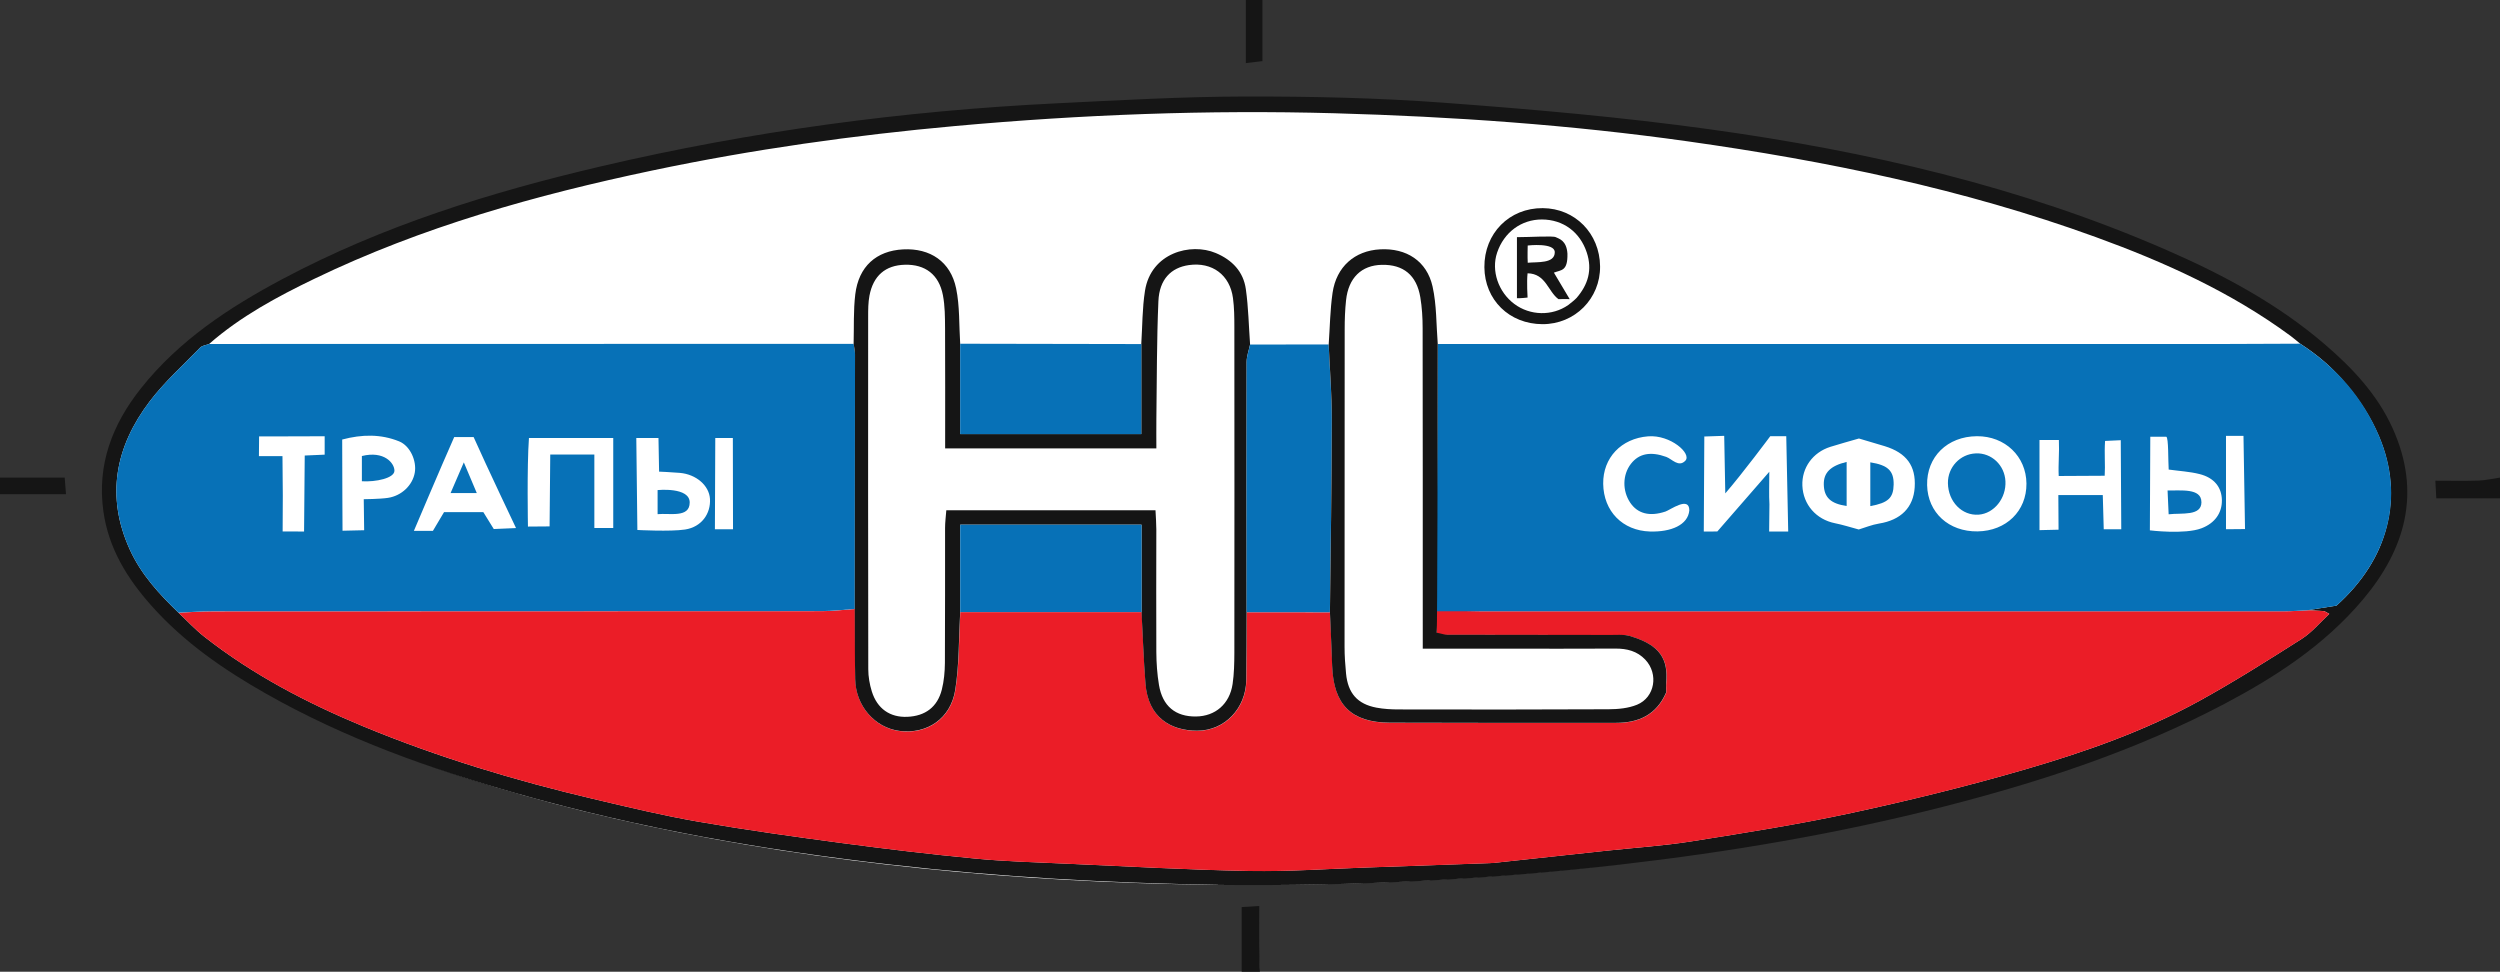 <?xml version="1.0" encoding="UTF-8"?> <svg xmlns="http://www.w3.org/2000/svg" id="Layer_1" data-name="Layer 1" viewBox="0 0 602 234"><rect x="0" y="0" width="602" height="234" fill="#333333" stroke="none"/><defs><style> .cls-1 { fill: #eb1d27; } .cls-2 { fill: #fff; } .cls-3 { fill: #0771b7; } .cls-4 { fill: #151515; } </style></defs><ellipse class="cls-2" cx="301" cy="118.73" rx="274.79" ry="94.37"></ellipse><g><path class="cls-4" d="M299,234v-15.58c1.75-.11,2.81-.17,4.23-.26,0,4.23-.06,8.19,.04,12.15,.03,1.24-.14,2.46,.12,3.69h-4.39Z"></path><path class="cls-4" d="M602,120h-15.34c-.09-1.73-.15-2.65-.23-4.25,3.64,0,7.02,.08,10.4-.03,1.73-.06,3.45-.47,5.17-.72v5Z"></path><path class="cls-4" d="M0,115H15.58c.11,1.43,.19,2.46,.31,4H0v-4Z"></path><path class="cls-4" d="M304,0V14.72c-1.35,.16-2.5,.3-4,.47V0h4Z"></path><path class="cls-4" d="M293.31,213.06c-26.32-.41-52.56-1.87-78.73-4.85-30.45-3.47-60.53-8.73-90.03-17.11-20.97-5.95-41.41-13.24-60.45-24.04-10.17-5.77-19.75-12.35-27.59-21.16-5.84-6.56-10.36-13.81-11.61-22.74-1.59-11.29,2.16-20.97,9.02-29.62,9.18-11.58,21.27-19.52,34.11-26.35,24.22-12.89,50.19-20.93,76.76-27.15,36.06-8.44,72.63-13.35,109.61-15.16,15.13-.74,30.26-1.61,45.4-1.64,15.97-.03,31.98,.32,47.9,1.5,21.4,1.59,42.82,3.45,64.07,6.4,37.78,5.25,74.82,13.73,109.97,29.08,13.59,5.93,26.63,12.89,37.99,22.62,6.76,5.79,12.8,12.21,16.48,20.43,6.86,15.31,3.09,28.88-7.27,41.16-9.17,10.87-20.84,18.49-33.27,25.05-21.27,11.22-43.93,18.67-67.14,24.63-25.83,6.64-52.03,11.05-78.51,14.1-32.14,3.7-64.38,5.2-96.72,4.88ZM50.39,82.83c-.74,.28-1.69,.36-2.19,.88-4.13,4.26-8.61,8.27-12.17,12.97-8.25,10.88-10.62,22.83-4.75,35.7,2.71,5.95,7.05,10.67,11.7,15.15,2.06,1.93,3.99,4.04,6.2,5.77,11.7,9.17,24.75,15.99,38.42,21.65,17.9,7.41,36.4,12.98,55.25,17.42,8.35,1.97,16.71,3.99,25.16,5.46,11.54,2.01,23.16,3.63,34.77,5.18,10.64,1.42,21.31,2.7,31.99,3.72,7.26,.7,14.57,.9,21.85,1.23,14.75,.65,29.5,1.49,44.26,1.76,9.44,.17,18.91-.52,28.36-.84,9.79-.33,19.58-.69,29.36-1.04,.33-.01,.67-.01,1-.05,9.02-.97,18.04-1.96,27.07-2.93,6.9-.74,13.86-1.18,20.7-2.28,12.89-2.05,25.81-4.09,38.56-6.85,14.04-3.04,28.03-6.48,41.82-10.5,14.42-4.2,28.64-9.19,41.86-16.47,8.41-4.63,16.54-9.78,24.64-14.93,2.43-1.54,4.34-3.89,6.64-6.01-.82-.42-1.08-.66-1.35-.68-1.33-.09-2.66-.13-3.99-.19,2.36-.38,4.71-.75,7.07-1.12,12.5-11.19,16.47-26.1,10.31-40.72-3.95-9.36-10.47-16.81-19.06-22.36-.76-.62-1.5-1.28-2.29-1.86-14.32-10.54-30.35-17.78-46.94-23.81-31.83-11.57-64.81-18.33-98.27-23.05-28.21-3.98-56.59-5.96-85.03-6.76-30.48-.85-60.93,.32-91.29,3.07-24.52,2.22-48.89,5.64-73,10.72-28.01,5.9-55.45,13.58-81.33,26.06-8.97,4.33-17.76,9.05-25.34,15.68Z"></path><path class="cls-1" d="M555.56,146.97c1.33,.06,2.66,.09,3.99,.19,.27,.02,.53,.26,1.35,.68-2.3,2.12-4.21,4.46-6.64,6.01-8.1,5.15-16.23,10.3-24.64,14.93-13.22,7.27-27.45,12.26-41.86,16.47-13.79,4.02-27.78,7.46-41.82,10.5-12.75,2.76-25.67,4.8-38.56,6.85-6.85,1.09-13.8,1.53-20.7,2.28-9.02,.97-18.04,1.96-27.07,2.93-.33,.04-.66,.04-1,.05-9.79,.35-19.58,.71-29.36,1.04-9.45,.32-18.91,1.01-28.36,.84-14.76-.27-29.51-1.11-44.26-1.76-7.29-.32-14.6-.53-21.85-1.23-10.69-1.02-21.35-2.3-31.99-3.72-11.62-1.55-23.23-3.18-34.77-5.18-8.45-1.47-16.81-3.49-25.16-5.46-18.84-4.44-37.34-10.02-55.25-17.42-13.67-5.66-26.73-12.47-38.42-21.65-2.21-1.74-4.14-3.84-6.2-5.77,2.66-.11,5.32-.33,7.98-.33,48.99-.02,97.98-.02,146.96-.05,2.64,0,5.28-.34,7.92-.52,.03,5.66,0,11.32,.11,16.97,.12,6.4,4.74,11.68,10.72,12.43,6.54,.82,12.25-2.94,13.36-9.84,.99-6.17,.85-12.53,1.2-18.8,14.56,0,29.11,0,43.67,0,.31,5.77,.48,11.55,.95,17.3,.65,8.06,6.05,11.28,12.45,11.28,6.65,0,11.71-5.42,11.81-12.13,.08-5.48,.07-10.95,.1-16.43,6.69,0,13.37,.01,20.06,.02,.18,4.31,.38,8.62,.53,12.92,.33,9.37,4.58,13.65,13.92,13.68,18.15,.07,36.29,.05,54.44,.04,5.38,0,9.71-1.87,12.07-7.32,0-.67-.06-1.5,.01-2.33,.49-5.54-1.29-9.11-8.79-11.27-1.39-.4-2.97-.24-4.46-.25-13.15-.02-39.46-.05-39.46-.05l-2.54,.07-.55-5.96s9.59,.22,11.58,.22c64.36,.02,128.73,.02,193.09,0,1.82,0,3.65-.15,5.47-.23Z"></path><path class="cls-3" d="M346.21,82.84c63.4,0,126.79,0,190.19-.01,5.82,0,11.64-.04,17.47-.07,8.59,5.55,15.12,12.99,19.06,22.36,6.16,14.62,2.2,29.53-10.31,40.72-2.36,.37-4.71,.75-7.07,1.12-1.82,.08-3.65,.23-5.47,.23-64.36,.01-128.73,0-193.09,0-1.99,0-11.15,.01-11.15,.01v-3.05s.34-40.89,.37-61.3Zm101.38,44.66c1.48-.44,3.16-1.15,4.9-1.43,5.22-.84,8.27-3.85,8.57-8.73,.32-5.15-1.96-8.28-7.21-9.9-2.18-.67-4.37-1.31-6.22-1.85-2.48,.72-4.69,1.32-6.88,2.01-4.25,1.34-6.91,5.07-6.74,9.35,.19,4.57,3.33,8.13,7.84,9.04,1.9,.38,3.76,.98,5.73,1.51Zm-21.31-22.46s-6.69,8.99-10.83,13.77l-.26-13.86-4.79,.16-.13,22.89,3.26-.02s7.78-8.93,12.52-14.38c0,3.3-.11,5.57,.03,7.82l-.07,6.57h4.59l-.47-22.96h-3.85Zm49.92,22.92c6.91-.1,11.82-4.91,11.77-11.52-.06-6.55-5.16-11.44-11.92-11.4-7.12,.04-12.16,4.98-12,11.8,.15,6.59,5.21,11.22,12.16,11.12Zm19.42-8.74h10.73s.23,8.23,.23,8.23h4.22l-.12-21.45s-2.37,.1-3.78,.18c-.21,3.18,.08,5.77-.09,8.38-3.74,0-7.57,.06-11.07,.06-.14-2.94,.18-5.62,.04-8.66h-4.67c0,6.66,0,21.7,0,21.7l4.59-.11-.05-8.33Zm22.08,8.49s8.38,1.04,12.42-.5c3.24-1.23,4.96-3.72,4.91-6.78-.05-3.1-1.86-5.4-5.4-6.28-2.35-.59-4.82-.72-7.41-1.08-.15-2.21-.01-7.64-.58-7.91h-3.85l-.1,22.55Zm-116.72-4.51c-3.75,1.24-6.64,.49-8.42-2.15-1.93-2.88-1.87-6.72,.16-9.35,1.96-2.54,4.79-3.02,8.51-1.68,1.38,.5,2.99,2.61,4.6,.92s-3.57-6.29-8.96-5.87c-6.49,.51-10.9,5.17-10.82,11.43,.09,6.62,4.67,11.29,11.27,11.49,5.07,.15,9.15-1.57,9.47-5.09,0-3.52-4.57-.11-5.81,.31Zm139.26-18.25h-4.22v22.49l4.58-.04-.37-22.44Z"></path><path class="cls-3" d="M50.39,82.83c51.72-.01,103.44-.02,155.16-.03,.12,.82,.34,1.64,.34,2.46,0,20.46-.03,40.92-.06,61.37-2.64,.18-5.28,.51-7.92,.52-48.99,.04-97.98,.03-146.96,.05-2.66,0-5.32,.22-7.98,.33-4.64-4.48-8.99-9.2-11.7-15.15-5.86-12.87-3.5-24.82,4.75-35.7,3.56-4.7,8.04-8.71,12.17-12.97,.5-.52,1.45-.6,2.19-.88Zm97.29,22.64h-20.31c-.51,7.06-.24,21.33-.24,21.33l5.21-.04,.16-17.3h10.62v17.69h4.55v-21.69Zm-38.31-.22c-3.13,7.05-9.71,22.59-9.71,22.59h4.58s1.95-3.27,2.68-4.51h9.47c1.09,1.73,2.51,4.06,2.51,4.06l5.36-.23s-7.08-14.88-10.21-21.91h-4.67Zm-21.68,22.43l-.1-7.47s3.87-.03,5.81-.32c3.34-.5,5.96-3.07,6.48-6.08,.49-2.8-1.09-6.44-3.77-7.53-4.4-1.78-8.94-1.71-13.71-.44,0,7.16,.08,21.96,.08,21.96l5.22-.12Zm65.79-.06s7.96,.43,11.48-.11c4-.61,6.22-3.85,6-7.39-.2-3.2-3.31-5.91-7.25-6.25-1.77-.16-5-.3-5-.3l-.15-8.1h-5.34l.26,22.15Zm-75.3-18.13v-4.44s-13.1,.04-13.1,.04h-2.69s-.04,4.75-.04,4.75h5.67s.08,9.45,.08,9.45l-.04,8.68,5.16,.02,.16-18.3,4.8-.21Zm98.33,17.95l-.04-21.97h-4.23l-.09,21.97h4.35Z"></path><path class="cls-4" d="M205.83,146.62c.02-20.46,.05-40.92,.06-61.37,0-.82-.22-1.64-.34-2.46,.11-3.97-.07-7.99,.4-11.92,.81-6.71,5.07-10.49,11.53-10.82,6.5-.33,11.42,2.94,12.75,9.38,.9,4.33,.69,8.88,.98,13.33v21.77h43.61c0-7.48,0-14.59,0-21.69,.27-4.27,.23-8.6,.89-12.81,1.44-9.16,11.01-11.65,17.05-9.1,3.96,1.67,6.65,4.48,7.24,8.71,.62,4.4,.7,8.87,1.02,13.31-.29,1.4-.83,2.79-.83,4.19-.04,20.08-.02,40.17,0,60.25-.03,5.48-.01,10.96-.1,16.43-.1,6.72-5.16,12.13-11.81,12.13-6.41,0-11.81-3.22-12.45-11.28-.46-5.76-.64-11.53-.95-17.3v-21.03h-43.67v21.03c-.36,6.27-.21,12.63-1.2,18.8-1.11,6.9-6.82,10.65-13.36,9.84-5.98-.75-10.6-6.03-10.72-12.43-.11-5.66-.08-11.31-.11-16.97Zm21.76-38.64c0-9.99,.03-19.48-.02-28.97-.02-2.65-.02-5.35-.52-7.94-.95-4.96-4.27-7.45-9.16-7.32-4.68,.12-7.62,2.63-8.53,7.47-.3,1.62-.31,3.32-.31,4.98-.02,28.31-.02,56.63,.03,84.94,0,1.79,.32,3.64,.85,5.35,1.3,4.18,4.4,6.3,8.55,6.12,4.32-.18,7.25-2.36,8.31-6.55,.52-2.07,.72-4.26,.74-6.4,.07-10.82,.02-21.65,.04-32.48,0-1.43,.19-2.86,.3-4.31h50.37c.08,1.73,.2,3.19,.2,4.65,0,9.83-.06,19.65,0,29.48,.02,2.65,.2,5.33,.64,7.95,.85,5.09,3.98,7.64,8.92,7.58,4.64-.05,8.1-3.01,8.81-7.84,.36-2.46,.41-4.98,.42-7.47,.03-26.15,.02-52.3,0-78.44,0-2.33-.02-4.68-.33-6.98-.74-5.61-5.02-8.76-10.61-7.97-4.32,.61-7.12,3.45-7.35,8.68-.41,9.47-.36,18.97-.49,28.45-.03,2.29,0,4.59,0,7.02h-50.85Z"></path><path class="cls-3" d="M300.19,147.4c-.01-20.08-.04-40.17,0-60.25,0-1.4,.54-2.8,.83-4.19,6.31,0,12.61,0,18.92-.01,.27,6.08,.77,12.16,.76,18.24-.03,15.41-.29,30.83-.46,46.24-6.69,0-13.37-.01-20.06-.02Z"></path><path class="cls-4" d="M320.25,147.42c.17-15.41,.43-30.83,.46-46.24,.01-6.08-.49-12.16-.76-18.24,.29-4.14,.34-8.32,.93-12.42,.91-6.29,5.33-10.15,11.45-10.48,6.31-.34,11.25,2.79,12.63,8.95,1,4.48,.88,9.22,1.25,13.84-.03,20.42-.08,67.85-.25,69.52,1.03,.2,1.79,.49,2.55,.49,13.15,.03,26.3,.02,39.46,.05,1.49,0,3.06-.16,4.46,.25,7.5,2.16,9.27,5.73,8.79,11.27-.07,.82-.01,1.66-.01,2.33-2.36,5.45-6.69,7.32-12.07,7.32-18.15,.01-36.29,.03-54.44-.04-9.34-.04-13.59-4.32-13.92-13.68-.15-4.31-.35-8.62-.53-12.92Zm22.35,8.77c0-2.12,0-3.92,0-5.71,0-23.82,.01-47.64-.03-71.46,0-2.49-.15-5-.56-7.45-.89-5.32-4.09-7.91-9.26-7.8-4.92,.1-8.05,3.13-8.62,8.53-.25,2.31-.33,4.65-.33,6.98-.03,25.49-.04,50.97-.03,76.46,0,2.16,.15,4.32,.36,6.47,.46,4.72,2.74,7.32,7.31,8.19,1.78,.34,3.64,.43,5.46,.43,16.82,.03,33.65,.05,50.47-.04,2.29-.01,4.74-.24,6.82-1.09,4.32-1.77,5.23-7.42,2.01-10.84-1.96-2.08-4.43-2.7-7.22-2.68-8.83,.05-17.66,.02-26.49,.02-6.48,0-12.96,0-19.89,0Z"></path><path class="cls-3" d="M231.22,147.39v-21.03h43.67v21.03c-14.56,0-29.11,0-43.67,0Z"></path><path class="cls-3" d="M274.82,82.85v21.69h-43.61v-21.77c14.54,.03,29.07,.05,43.61,.08Z"></path><path class="cls-4" d="M385.3,64.12c.08,7.77-6.07,13.96-13.86,13.94-8-.02-13.94-5.85-14-13.72-.06-8.14,6-14.28,14.05-14.22,7.77,.05,13.72,6.08,13.81,14Zm-5.7,7.67c2.79-3.2,3.89-6.78,2.49-11-1.62-4.89-5.64-7.92-10.79-7.94-4.97-.01-9.15,3.09-10.8,8-1.45,4.33,.28,9.46,4.16,12.35,3.78,2.82,9.09,2.96,12.97,.25,.35-.24,1.69-1.34,1.96-1.66Z"></path><path class="cls-3" d="M450.37,111.33c4.27,.68,5.68,2.05,5.62,5.38-.06,3.16-1.3,4.38-5.62,5.16v-10.55Z"></path><path class="cls-3" d="M444.67,121.84c-3.85-.55-5.43-2.07-5.5-5.14-.07-2.83,1.54-4.52,5.5-5.47v10.61Z"></path><path class="cls-3" d="M475.78,109.17c3.78-.14,6.93,2.82,7.13,6.71,.21,4.1-2.74,7.78-6.45,8.05-4.01,.29-7.33-3.12-7.4-7.58-.06-3.83,2.93-7.03,6.71-7.17Z"></path><path class="cls-3" d="M530.11,120.9c0,3.44-4.71,2.57-7.9,2.94-.08-1.85-.16-3.57-.26-5.73,3.09,.07,8.15-.65,8.15,2.79Z"></path><path class="cls-3" d="M108.5,118.73c1.08-2.49,1.95-4.51,3.19-7.39,1.21,2.87,2.09,4.94,3.12,7.39h-6.31Z"></path><path class="cls-3" d="M87.14,115.89v-6.08c5.37-1.33,7.84,1.72,7.84,3.53s-4.48,2.75-7.84,2.55Z"></path><path class="cls-3" d="M166.08,120.99c0,3.78-4.79,2.53-7.73,2.82v-5.8s7.73-.79,7.73,2.99Z"></path><path class="cls-4" d="M375.28,72.04c-2.55-1.87-3.03-6.15-7.44-6.23-.24,2.05,0,5.84,0,5.84,0,0-1.75,.21-2.56,.15v-14.69c3.07,0,8.69-.36,9.35,0s2.6,.69,2.81,3.96c.09,4.29-1.49,3.89-3.26,4.58,1.15,1.93,2.48,4.16,3.8,6.38,0,0-1.83-.04-2.71,0Zm-.89-11.3c0-2.39-6.52-1.62-6.52-1.62,0,0-.08,2.88,.01,4.15,2.29-.23,6.51,.26,6.51-2.53Z"></path></g></svg> 